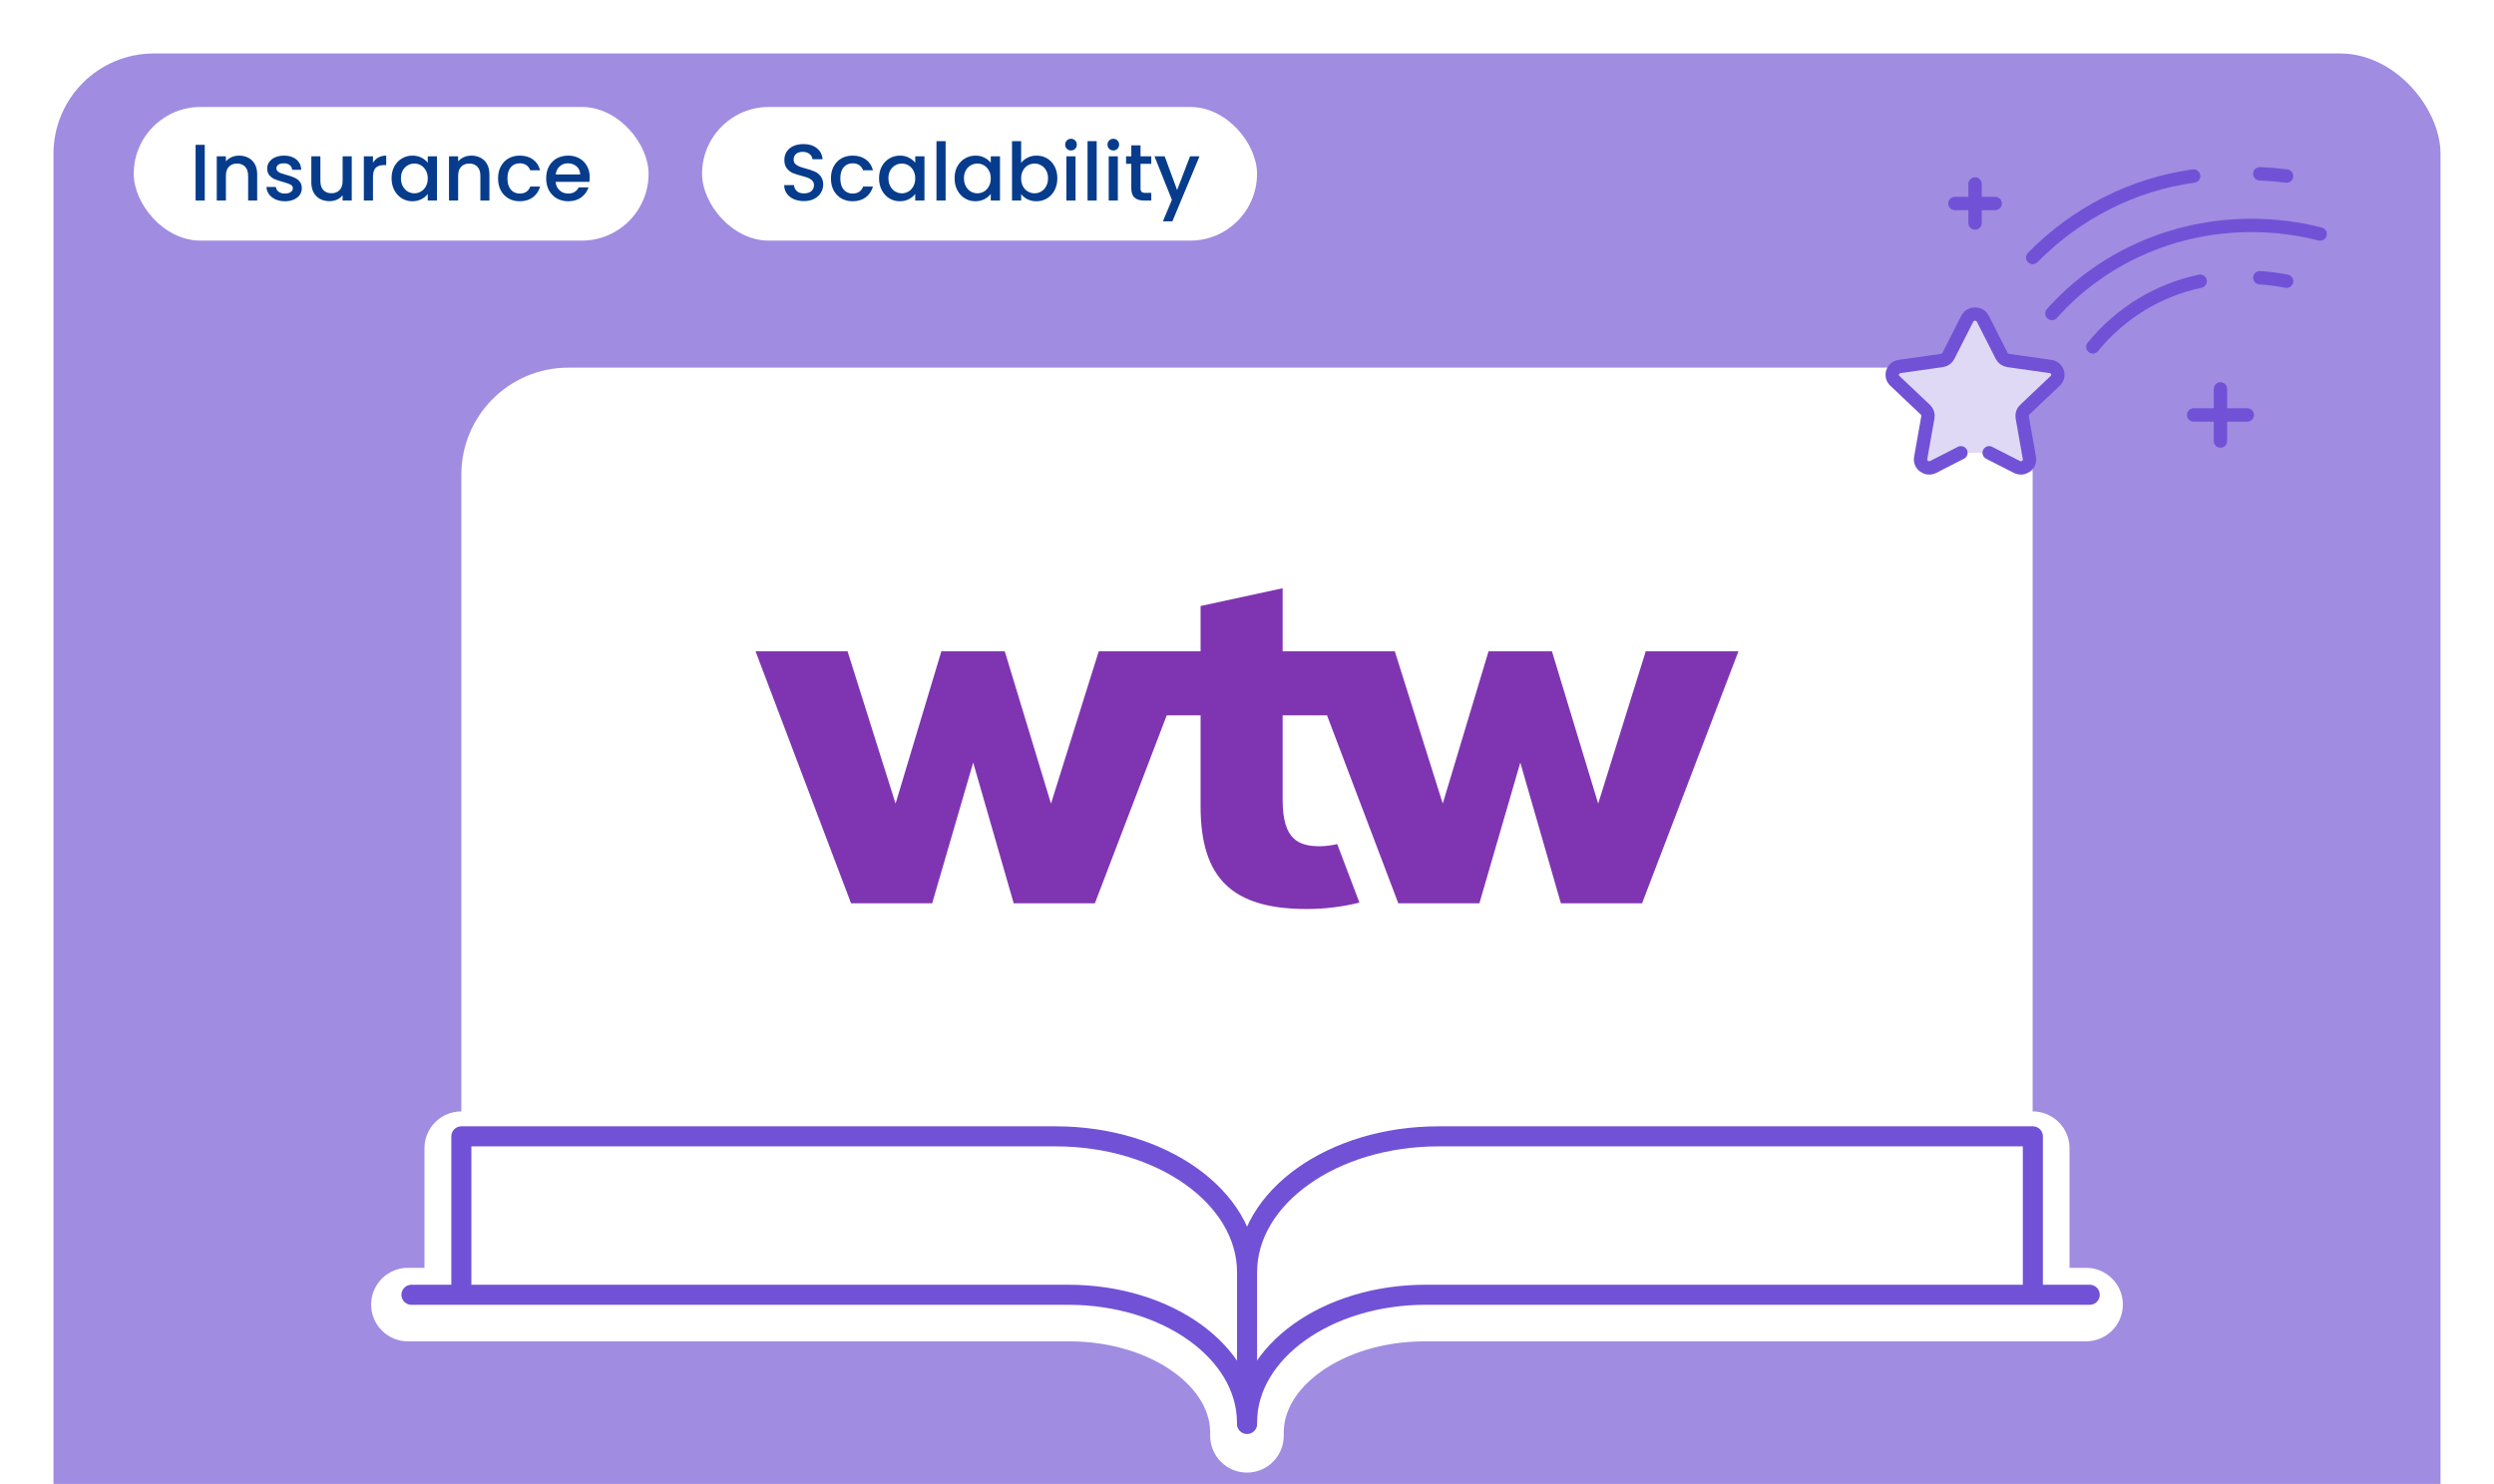 <?xml version="1.0" encoding="UTF-8"?> <svg xmlns="http://www.w3.org/2000/svg" width="373" height="222" viewBox="0 0 373 222" fill="none"><g clip-path="url(#clip0_1_364)"><rect width="373" height="222" fill="white"></rect><rect x="8" y="8" width="357" height="243" rx="15" fill="#A08CE1"></rect><g filter="url(#filter0_d_1_364)"><path d="M69 72C69 63.163 76.163 56 85 56H288C296.837 56 304 63.163 304 72V188H69V72Z" fill="white"></path></g><path d="M68 195.014V172C96.71 172.178 156.471 172.535 165.828 172.535C178.588 175.746 182.31 183.239 185.5 189.127C186.776 180.135 201.273 173.962 208.362 172H303V195.549C275.353 195.371 217.507 195.228 207.299 196.085C194.618 197.148 188.238 206.141 185.55 209.93L185.5 210C185.075 202.721 169.373 196.977 161.575 195.014H68Z" fill="white"></path><g filter="url(#filter1_d_1_364)"><path fill-rule="evenodd" clip-rule="evenodd" d="M68.984 167.272C67.603 167.272 66.484 168.391 66.484 169.772V190.669H61.006C59.625 190.669 58.506 191.788 58.506 193.169C58.506 194.55 59.625 195.669 61.006 195.669H159.887C166.769 195.669 172.897 197.68 177.241 200.805C181.54 203.898 183.94 207.942 183.994 212.167V212.803C183.994 214.184 185.113 215.303 186.494 215.303C187.874 215.303 188.994 214.184 188.994 212.803V212.38C188.994 212.358 188.995 212.335 188.995 212.312C188.995 208.035 191.4 203.933 195.748 200.805C200.092 197.68 206.22 195.669 213.102 195.669H311.994C313.375 195.669 314.494 194.55 314.494 193.169C314.494 191.788 313.375 190.669 311.994 190.669H306.516V169.772C306.516 168.391 305.397 167.272 304.016 167.272H215.114C206.752 167.272 199.077 169.677 193.428 173.694C190.548 175.741 188.151 178.246 186.494 181.091C184.836 178.246 182.439 175.741 179.56 173.694C173.91 169.677 166.235 167.272 157.874 167.272H68.984Z" fill="white"></path><path d="M66.484 190.669V193.669C68.14 193.669 69.484 192.326 69.484 190.669H66.484ZM177.241 200.805L178.993 198.37V198.37L177.241 200.805ZM183.994 212.167H186.994C186.994 212.155 186.994 212.142 186.993 212.129L183.994 212.167ZM188.994 212.38L185.995 212.3C185.994 212.327 185.994 212.353 185.994 212.38H188.994ZM195.748 200.805L193.996 198.37V198.37L195.748 200.805ZM306.516 190.669H303.516C303.516 192.326 304.859 193.669 306.516 193.669V190.669ZM193.428 173.694L191.689 171.249L191.689 171.249L193.428 173.694ZM186.494 181.091L183.901 182.601C184.439 183.524 185.426 184.091 186.494 184.091C187.561 184.091 188.549 183.524 189.086 182.601L186.494 181.091ZM179.56 173.694L177.821 176.139V176.139L179.56 173.694ZM69.484 169.772C69.484 170.048 69.26 170.272 68.984 170.272V164.272C65.946 164.272 63.483 166.734 63.483 169.772H69.484ZM69.484 190.669V169.772H63.483V190.669H69.484ZM61.006 193.669H66.484V187.669H61.006V193.669ZM61.506 193.169C61.506 193.445 61.282 193.669 61.006 193.669V187.669C57.968 187.669 55.506 190.131 55.506 193.169H61.506ZM61.006 192.669C61.282 192.669 61.506 192.893 61.506 193.169H55.506C55.506 196.206 57.968 198.669 61.006 198.669V192.669ZM159.887 192.669H61.006V198.669H159.887V192.669ZM178.993 198.37C174.084 194.838 167.328 192.669 159.887 192.669V198.669C166.211 198.669 171.71 200.521 175.489 203.24L178.993 198.37ZM186.993 212.129C186.925 206.715 183.85 201.864 178.993 198.37L175.489 203.24C179.231 205.932 180.955 209.169 180.994 212.205L186.993 212.129ZM186.994 212.803V212.167H180.994V212.803H186.994ZM186.494 212.303C186.77 212.303 186.994 212.527 186.994 212.803H180.994C180.994 215.84 183.456 218.303 186.494 218.303V212.303ZM185.994 212.803C185.994 212.527 186.218 212.303 186.494 212.303V218.303C189.531 218.303 191.994 215.84 191.994 212.803H185.994ZM185.994 212.38V212.803H191.994V212.38H185.994ZM185.995 212.312C185.995 212.308 185.995 212.304 185.995 212.3L191.993 212.461C191.994 212.411 191.995 212.362 191.995 212.312H185.995ZM193.996 198.37C189.084 201.904 185.995 206.827 185.995 212.312H191.995C191.995 209.242 193.716 205.963 197.5 203.24L193.996 198.37ZM213.102 192.669C205.662 192.669 198.905 194.838 193.996 198.37L197.5 203.24C201.279 200.521 206.778 198.669 213.102 198.669V192.669ZM311.994 192.669H213.102V198.669H311.994V192.669ZM311.494 193.169C311.494 192.893 311.718 192.669 311.994 192.669V198.669C315.031 198.669 317.494 196.206 317.494 193.169H311.494ZM311.994 193.669C311.718 193.669 311.494 193.445 311.494 193.169H317.494C317.494 190.131 315.031 187.669 311.994 187.669V193.669ZM306.516 193.669H311.994V187.669H306.516V193.669ZM303.516 169.772V190.669H309.516V169.772H303.516ZM304.016 170.272C303.74 170.272 303.516 170.048 303.516 169.772H309.516C309.516 166.734 307.054 164.272 304.016 164.272V170.272ZM215.114 170.272H304.016V164.272H215.114V170.272ZM195.166 176.139C200.251 172.524 207.302 170.272 215.114 170.272V164.272C206.202 164.272 197.903 166.831 191.689 171.249L195.166 176.139ZM189.086 182.601C190.497 180.178 192.58 177.977 195.166 176.139L191.689 171.249C188.516 173.505 185.804 176.314 183.901 179.581L189.086 182.601ZM177.821 176.139C180.407 177.977 182.49 180.178 183.901 182.601L189.086 179.581C187.183 176.314 184.472 173.505 181.298 171.249L177.821 176.139ZM157.874 170.272C165.685 170.272 172.736 172.524 177.821 176.139L181.298 171.249C175.084 166.831 166.785 164.272 157.874 164.272V170.272ZM68.984 170.272H157.874V164.272H68.984V170.272Z" fill="white"></path></g><path d="M69 192.684V170H157.89C173.696 170 186.51 179.11 186.51 190.347M186.51 190.347V213.031M186.51 190.347C186.51 179.11 199.324 170 215.13 170H304.032V192.684" stroke="#7152D6" stroke-width="3" stroke-miterlimit="10" stroke-linecap="round" stroke-linejoin="round"></path><path d="M312.538 193.7H213.221C198.462 193.7 186.498 202.27 186.498 212.84C186.498 202.27 174.534 193.7 159.776 193.7H61.538" stroke="#7152D6" stroke-width="3" stroke-miterlimit="10" stroke-linecap="round" stroke-linejoin="round"></path><g clip-path="url(#clip1_1_364)"><path d="M260 97.437L245.585 135.136H233.445L227.375 114.083L221.258 135.136H209.129L198.469 107.018H191.83V119.68C191.83 125.622 194.201 126.602 197.444 126.602C198.304 126.584 199.159 126.475 199.996 126.275L203.315 135.03C200.729 135.672 198.077 135.994 195.415 135.99C184.3 135.99 179.558 131.392 179.558 120.63V107.018H174.493L163.748 135.136H151.609L145.549 114.083L139.413 135.136H127.283L113 97.437H126.761L133.94 120.218L140.788 97.437H150.272L157.185 120.218L164.327 97.437H179.558V90.659L191.83 88V97.437H208.607L215.777 120.218L222.624 97.437H232.108L239.022 120.218L246.135 97.437H260Z" fill="#7F35B2"></path></g><rect x="20" y="16" width="77" height="20" rx="10" fill="white"></rect><path d="M30.622 21.66V30H29.253V21.66H30.622ZM35.754 23.28C36.274 23.28 36.738 23.388 37.146 23.604C37.562 23.82 37.886 24.14 38.118 24.564C38.35 24.988 38.466 25.5 38.466 26.1V30H37.11V26.304C37.11 25.712 36.962 25.26 36.666 24.948C36.37 24.628 35.966 24.468 35.454 24.468C34.942 24.468 34.534 24.628 34.23 24.948C33.934 25.26 33.786 25.712 33.786 26.304V30H32.418V23.388H33.786V24.144C34.01 23.872 34.294 23.66 34.638 23.508C34.99 23.356 35.362 23.28 35.754 23.28ZM42.611 30.108C42.09 30.108 41.623 30.016 41.206 29.832C40.798 29.64 40.474 29.384 40.234 29.064C39.995 28.736 39.867 28.372 39.85 27.972H41.267C41.291 28.252 41.422 28.488 41.663 28.68C41.91 28.864 42.218 28.956 42.587 28.956C42.971 28.956 43.267 28.884 43.474 28.74C43.691 28.588 43.798 28.396 43.798 28.164C43.798 27.916 43.678 27.732 43.438 27.612C43.206 27.492 42.834 27.36 42.322 27.216C41.827 27.08 41.422 26.948 41.111 26.82C40.798 26.692 40.526 26.496 40.294 26.232C40.071 25.968 39.959 25.62 39.959 25.188C39.959 24.836 40.062 24.516 40.27 24.228C40.478 23.932 40.775 23.7 41.158 23.532C41.55 23.364 41.998 23.28 42.502 23.28C43.255 23.28 43.858 23.472 44.315 23.856C44.779 24.232 45.026 24.748 45.059 25.404H43.691C43.666 25.108 43.547 24.872 43.331 24.696C43.114 24.52 42.822 24.432 42.455 24.432C42.094 24.432 41.819 24.5 41.627 24.636C41.434 24.772 41.339 24.952 41.339 25.176C41.339 25.352 41.403 25.5 41.531 25.62C41.658 25.74 41.815 25.836 41.998 25.908C42.182 25.972 42.455 26.056 42.815 26.16C43.294 26.288 43.687 26.42 43.99 26.556C44.303 26.684 44.571 26.876 44.794 27.132C45.019 27.388 45.135 27.728 45.142 28.152C45.142 28.528 45.038 28.864 44.831 29.16C44.623 29.456 44.327 29.688 43.943 29.856C43.566 30.024 43.123 30.108 42.611 30.108ZM52.609 23.388V30H51.241V29.22C51.025 29.492 50.741 29.708 50.389 29.868C50.045 30.02 49.677 30.096 49.285 30.096C48.765 30.096 48.297 29.988 47.881 29.772C47.473 29.556 47.149 29.236 46.909 28.812C46.677 28.388 46.561 27.876 46.561 27.276V23.388H47.917V27.072C47.917 27.664 48.065 28.12 48.361 28.44C48.657 28.752 49.061 28.908 49.573 28.908C50.085 28.908 50.489 28.752 50.785 28.44C51.089 28.12 51.241 27.664 51.241 27.072V23.388H52.609ZM55.782 24.348C55.982 24.012 56.246 23.752 56.574 23.568C56.91 23.376 57.306 23.28 57.762 23.28V24.696H57.414C56.878 24.696 56.47 24.832 56.19 25.104C55.918 25.376 55.782 25.848 55.782 26.52V30H54.414V23.388H55.782V24.348ZM58.563 26.664C58.563 26 58.699 25.412 58.971 24.9C59.251 24.388 59.627 23.992 60.099 23.712C60.579 23.424 61.107 23.28 61.683 23.28C62.203 23.28 62.655 23.384 63.039 23.592C63.431 23.792 63.743 24.044 63.975 24.348V23.388H65.355V30H63.975V29.016C63.743 29.328 63.427 29.588 63.027 29.796C62.627 30.004 62.171 30.108 61.659 30.108C61.091 30.108 60.571 29.964 60.099 29.676C59.627 29.38 59.251 28.972 58.971 28.452C58.699 27.924 58.563 27.328 58.563 26.664ZM63.975 26.688C63.975 26.232 63.879 25.836 63.687 25.5C63.503 25.164 63.259 24.908 62.955 24.732C62.651 24.556 62.323 24.468 61.971 24.468C61.619 24.468 61.291 24.556 60.987 24.732C60.683 24.9 60.435 25.152 60.243 25.488C60.059 25.816 59.967 26.208 59.967 26.664C59.967 27.12 60.059 27.52 60.243 27.864C60.435 28.208 60.683 28.472 60.987 28.656C61.299 28.832 61.627 28.92 61.971 28.92C62.323 28.92 62.651 28.832 62.955 28.656C63.259 28.48 63.503 28.224 63.687 27.888C63.879 27.544 63.975 27.144 63.975 26.688ZM70.488 23.28C71.008 23.28 71.472 23.388 71.88 23.604C72.296 23.82 72.62 24.14 72.852 24.564C73.084 24.988 73.2 25.5 73.2 26.1V30H71.844V26.304C71.844 25.712 71.696 25.26 71.4 24.948C71.104 24.628 70.7 24.468 70.188 24.468C69.676 24.468 69.268 24.628 68.964 24.948C68.668 25.26 68.52 25.712 68.52 26.304V30H67.152V23.388H68.52V24.144C68.744 23.872 69.028 23.66 69.372 23.508C69.724 23.356 70.096 23.28 70.488 23.28ZM74.489 26.688C74.489 26.008 74.625 25.412 74.897 24.9C75.177 24.38 75.561 23.98 76.049 23.7C76.537 23.42 77.097 23.28 77.729 23.28C78.529 23.28 79.189 23.472 79.709 23.856C80.237 24.232 80.593 24.772 80.777 25.476H79.301C79.181 25.148 78.989 24.892 78.725 24.708C78.461 24.524 78.129 24.432 77.729 24.432C77.169 24.432 76.721 24.632 76.385 25.032C76.057 25.424 75.893 25.976 75.893 26.688C75.893 27.4 76.057 27.956 76.385 28.356C76.721 28.756 77.169 28.956 77.729 28.956C78.521 28.956 79.045 28.608 79.301 27.912H80.777C80.585 28.584 80.225 29.12 79.697 29.52C79.169 29.912 78.513 30.108 77.729 30.108C77.097 30.108 76.537 29.968 76.049 29.688C75.561 29.4 75.177 29 74.897 28.488C74.625 27.968 74.489 27.368 74.489 26.688ZM88.2 26.532C88.2 26.78 88.184 27.004 88.152 27.204H83.1C83.14 27.732 83.336 28.156 83.688 28.476C84.04 28.796 84.472 28.956 84.984 28.956C85.72 28.956 86.24 28.648 86.544 28.032H88.02C87.82 28.64 87.456 29.14 86.928 29.532C86.408 29.916 85.76 30.108 84.984 30.108C84.352 30.108 83.784 29.968 83.28 29.688C82.784 29.4 82.392 29 82.104 28.488C81.824 27.968 81.684 27.368 81.684 26.688C81.684 26.008 81.82 25.412 82.092 24.9C82.372 24.38 82.76 23.98 83.256 23.7C83.76 23.42 84.336 23.28 84.984 23.28C85.608 23.28 86.164 23.416 86.652 23.688C87.14 23.96 87.52 24.344 87.792 24.84C88.064 25.328 88.2 25.892 88.2 26.532ZM86.772 26.1C86.764 25.596 86.584 25.192 86.232 24.888C85.88 24.584 85.444 24.432 84.924 24.432C84.452 24.432 84.048 24.584 83.712 24.888C83.376 25.184 83.176 25.588 83.112 26.1H86.772Z" fill="#073C8C"></path><rect x="105" y="16" width="83" height="20" rx="10" fill="white"></rect><path d="M120.236 30.084C119.676 30.084 119.172 29.988 118.724 29.796C118.276 29.596 117.924 29.316 117.668 28.956C117.412 28.596 117.284 28.176 117.284 27.696H118.748C118.78 28.056 118.92 28.352 119.168 28.584C119.424 28.816 119.78 28.932 120.236 28.932C120.708 28.932 121.076 28.82 121.34 28.596C121.604 28.364 121.736 28.068 121.736 27.708C121.736 27.428 121.652 27.2 121.484 27.024C121.324 26.848 121.12 26.712 120.872 26.616C120.632 26.52 120.296 26.416 119.864 26.304C119.32 26.16 118.876 26.016 118.532 25.872C118.196 25.72 117.908 25.488 117.668 25.176C117.428 24.864 117.308 24.448 117.308 23.928C117.308 23.448 117.428 23.028 117.668 22.668C117.908 22.308 118.244 22.032 118.676 21.84C119.108 21.648 119.608 21.552 120.176 21.552C120.984 21.552 121.644 21.756 122.156 22.164C122.676 22.564 122.964 23.116 123.02 23.82H121.508C121.484 23.516 121.34 23.256 121.076 23.04C120.812 22.824 120.464 22.716 120.032 22.716C119.64 22.716 119.32 22.816 119.072 23.016C118.824 23.216 118.7 23.504 118.7 23.88C118.7 24.136 118.776 24.348 118.928 24.516C119.088 24.676 119.288 24.804 119.528 24.9C119.768 24.996 120.096 25.1 120.512 25.212C121.064 25.364 121.512 25.516 121.856 25.668C122.208 25.82 122.504 26.056 122.744 26.376C122.992 26.688 123.116 27.108 123.116 27.636C123.116 28.06 123 28.46 122.768 28.836C122.544 29.212 122.212 29.516 121.772 29.748C121.34 29.972 120.828 30.084 120.236 30.084ZM124.274 26.688C124.274 26.008 124.41 25.412 124.682 24.9C124.962 24.38 125.346 23.98 125.834 23.7C126.322 23.42 126.882 23.28 127.514 23.28C128.314 23.28 128.974 23.472 129.494 23.856C130.022 24.232 130.378 24.772 130.562 25.476H129.086C128.966 25.148 128.774 24.892 128.51 24.708C128.246 24.524 127.914 24.432 127.514 24.432C126.954 24.432 126.506 24.632 126.17 25.032C125.842 25.424 125.678 25.976 125.678 26.688C125.678 27.4 125.842 27.956 126.17 28.356C126.506 28.756 126.954 28.956 127.514 28.956C128.306 28.956 128.83 28.608 129.086 27.912H130.562C130.37 28.584 130.01 29.12 129.482 29.52C128.954 29.912 128.298 30.108 127.514 30.108C126.882 30.108 126.322 29.968 125.834 29.688C125.346 29.4 124.962 29 124.682 28.488C124.41 27.968 124.274 27.368 124.274 26.688ZM131.469 26.664C131.469 26 131.605 25.412 131.877 24.9C132.157 24.388 132.533 23.992 133.005 23.712C133.485 23.424 134.013 23.28 134.589 23.28C135.109 23.28 135.561 23.384 135.945 23.592C136.337 23.792 136.649 24.044 136.881 24.348V23.388H138.261V30H136.881V29.016C136.649 29.328 136.333 29.588 135.933 29.796C135.533 30.004 135.077 30.108 134.565 30.108C133.997 30.108 133.477 29.964 133.005 29.676C132.533 29.38 132.157 28.972 131.877 28.452C131.605 27.924 131.469 27.328 131.469 26.664ZM136.881 26.688C136.881 26.232 136.785 25.836 136.593 25.5C136.409 25.164 136.165 24.908 135.861 24.732C135.557 24.556 135.229 24.468 134.877 24.468C134.525 24.468 134.197 24.556 133.893 24.732C133.589 24.9 133.341 25.152 133.149 25.488C132.965 25.816 132.873 26.208 132.873 26.664C132.873 27.12 132.965 27.52 133.149 27.864C133.341 28.208 133.589 28.472 133.893 28.656C134.205 28.832 134.533 28.92 134.877 28.92C135.229 28.92 135.557 28.832 135.861 28.656C136.165 28.48 136.409 28.224 136.593 27.888C136.785 27.544 136.881 27.144 136.881 26.688ZM141.426 21.12V30H140.058V21.12H141.426ZM142.766 26.664C142.766 26 142.902 25.412 143.174 24.9C143.454 24.388 143.83 23.992 144.302 23.712C144.782 23.424 145.31 23.28 145.886 23.28C146.406 23.28 146.858 23.384 147.242 23.592C147.634 23.792 147.946 24.044 148.178 24.348V23.388H149.558V30H148.178V29.016C147.946 29.328 147.63 29.588 147.23 29.796C146.83 30.004 146.374 30.108 145.862 30.108C145.294 30.108 144.774 29.964 144.302 29.676C143.83 29.38 143.454 28.972 143.174 28.452C142.902 27.924 142.766 27.328 142.766 26.664ZM148.178 26.688C148.178 26.232 148.082 25.836 147.89 25.5C147.706 25.164 147.462 24.908 147.158 24.732C146.854 24.556 146.526 24.468 146.174 24.468C145.822 24.468 145.494 24.556 145.19 24.732C144.886 24.9 144.638 25.152 144.446 25.488C144.262 25.816 144.17 26.208 144.17 26.664C144.17 27.12 144.262 27.52 144.446 27.864C144.638 28.208 144.886 28.472 145.19 28.656C145.502 28.832 145.83 28.92 146.174 28.92C146.526 28.92 146.854 28.832 147.158 28.656C147.462 28.48 147.706 28.224 147.89 27.888C148.082 27.544 148.178 27.144 148.178 26.688ZM152.723 24.372C152.955 24.052 153.271 23.792 153.671 23.592C154.079 23.384 154.531 23.28 155.027 23.28C155.611 23.28 156.139 23.42 156.611 23.7C157.083 23.98 157.455 24.38 157.727 24.9C157.999 25.412 158.135 26 158.135 26.664C158.135 27.328 157.999 27.924 157.727 28.452C157.455 28.972 157.079 29.38 156.599 29.676C156.127 29.964 155.603 30.108 155.027 30.108C154.515 30.108 154.059 30.008 153.659 29.808C153.267 29.608 152.955 29.352 152.723 29.04V30H151.355V21.12H152.723V24.372ZM156.743 26.664C156.743 26.208 156.647 25.816 156.455 25.488C156.271 25.152 156.023 24.9 155.711 24.732C155.407 24.556 155.079 24.468 154.727 24.468C154.383 24.468 154.055 24.556 153.743 24.732C153.439 24.908 153.191 25.164 152.999 25.5C152.815 25.836 152.723 26.232 152.723 26.688C152.723 27.144 152.815 27.544 152.999 27.888C153.191 28.224 153.439 28.48 153.743 28.656C154.055 28.832 154.383 28.92 154.727 28.92C155.079 28.92 155.407 28.832 155.711 28.656C156.023 28.472 156.271 28.208 156.455 27.864C156.647 27.52 156.743 27.12 156.743 26.664ZM160.184 22.512C159.936 22.512 159.728 22.428 159.56 22.26C159.392 22.092 159.308 21.884 159.308 21.636C159.308 21.388 159.392 21.18 159.56 21.012C159.728 20.844 159.936 20.76 160.184 20.76C160.424 20.76 160.628 20.844 160.796 21.012C160.964 21.18 161.048 21.388 161.048 21.636C161.048 21.884 160.964 22.092 160.796 22.26C160.628 22.428 160.424 22.512 160.184 22.512ZM160.856 23.388V30H159.488V23.388H160.856ZM164.02 21.12V30H162.652V21.12H164.02ZM166.512 22.512C166.264 22.512 166.056 22.428 165.888 22.26C165.72 22.092 165.636 21.884 165.636 21.636C165.636 21.388 165.72 21.18 165.888 21.012C166.056 20.844 166.264 20.76 166.512 20.76C166.752 20.76 166.956 20.844 167.124 21.012C167.292 21.18 167.376 21.388 167.376 21.636C167.376 21.884 167.292 22.092 167.124 22.26C166.956 22.428 166.752 22.512 166.512 22.512ZM167.184 23.388V30H165.816V23.388H167.184ZM170.576 24.504V28.164C170.576 28.412 170.632 28.592 170.744 28.704C170.864 28.808 171.064 28.86 171.344 28.86H172.184V30H171.104C170.488 30 170.016 29.856 169.688 29.568C169.36 29.28 169.196 28.812 169.196 28.164V24.504H168.416V23.388H169.196V21.744H170.576V23.388H172.184V24.504H170.576ZM179.397 23.388L175.341 33.108H173.925L175.269 29.892L172.665 23.388H174.189L176.049 28.428L177.981 23.388H179.397Z" fill="#073C8C"></path><path d="M304.012 38.519C310.596 31.836 319.021 27.579 328.08 26.337" stroke="#7152D6" stroke-width="2" stroke-miterlimit="10" stroke-linecap="round" stroke-linejoin="round"></path><path d="M337.972 26C339.316 26.056 340.654 26.168 341.983 26.336" stroke="#7152D6" stroke-width="2" stroke-miterlimit="10" stroke-linecap="round" stroke-linejoin="round"></path><path d="M341.983 42.069C340.664 41.81 339.324 41.638 337.972 41.551" stroke="#7152D6" stroke-width="2" stroke-miterlimit="10" stroke-linecap="round" stroke-linejoin="round"></path><path d="M329.052 42.073C322.832 43.373 317.174 46.794 313.007 51.891" stroke="#7152D6" stroke-width="2" stroke-miterlimit="10" stroke-linecap="round" stroke-linejoin="round"></path><path d="M306.887 46.898C314.037 38.843 324.758 33.723 336.744 33.723C340.293 33.723 343.732 34.172 347 35.013" stroke="#7152D6" stroke-width="2" stroke-miterlimit="10" stroke-linecap="round" stroke-linejoin="round"></path><path d="M332.091 58.179V65.975" stroke="#7152D6" stroke-width="2" stroke-miterlimit="10" stroke-linecap="round" stroke-linejoin="round"></path><path d="M328.08 62.077H336.103" stroke="#7152D6" stroke-width="2" stroke-miterlimit="10" stroke-linecap="round" stroke-linejoin="round"></path><path d="M292.378 30.444H298.395" stroke="#7152D6" stroke-width="2" stroke-miterlimit="10" stroke-linecap="round" stroke-linejoin="round"></path><path d="M295.386 27.52V33.367" stroke="#7152D6" stroke-width="2" stroke-miterlimit="10" stroke-linecap="round" stroke-linejoin="round"></path><path d="M297.496 67.738L301.636 69.852C302.587 70.338 303.699 69.553 303.517 68.524L302.439 62.415C302.367 62.006 302.506 61.589 302.812 61.3L307.379 56.973C308.149 56.244 307.724 54.974 306.661 54.824L300.348 53.932C299.926 53.873 299.561 53.615 299.372 53.243L296.549 47.684C296.073 46.748 294.699 46.748 294.223 47.684L291.4 53.243C291.212 53.615 290.846 53.873 290.424 53.932L284.112 54.824C283.048 54.974 282.623 56.244 283.393 56.973L287.961 61.3C288.266 61.589 288.406 62.006 288.334 62.415L287.255 68.524C287.074 69.553 288.186 70.338 289.137 69.852L293.276 67.738" fill="#E0D9F5"></path><path d="M297.496 67.738L301.636 69.852C302.587 70.338 303.699 69.553 303.517 68.524L302.439 62.415C302.367 62.006 302.506 61.589 302.812 61.3L307.379 56.973C308.149 56.244 307.724 54.974 306.661 54.824L300.348 53.932C299.926 53.873 299.561 53.615 299.372 53.243L296.549 47.684C296.073 46.748 294.699 46.748 294.223 47.684L291.4 53.243C291.212 53.615 290.846 53.873 290.424 53.932L284.112 54.824C283.048 54.974 282.623 56.244 283.393 56.973L287.961 61.3C288.266 61.589 288.406 62.006 288.334 62.415L287.255 68.524C287.074 69.553 288.186 70.338 289.137 69.852L293.276 67.738" stroke="#7152D6" stroke-width="2" stroke-miterlimit="10" stroke-linecap="round" stroke-linejoin="round"></path></g><defs><filter id="filter0_d_1_364" x="65" y="51" width="243" height="140" filterUnits="userSpaceOnUse" color-interpolation-filters="sRGB"><feFlood flood-opacity="0" result="BackgroundImageFix"></feFlood><feColorMatrix in="SourceAlpha" type="matrix" values="0 0 0 0 0 0 0 0 0 0 0 0 0 0 0 0 0 0 127 0" result="hardAlpha"></feColorMatrix><feOffset dy="-1"></feOffset><feGaussianBlur stdDeviation="2"></feGaussianBlur><feComposite in2="hardAlpha" operator="out"></feComposite><feColorMatrix type="matrix" values="0 0 0 0 0.329 0 0 0 0 0.329 0 0 0 0 0.329 0 0 0 0.16 0"></feColorMatrix><feBlend mode="normal" in2="BackgroundImageFix" result="effect1_dropShadow_1_364"></feBlend><feBlend mode="normal" in="SourceGraphic" in2="effect1_dropShadow_1_364" result="shape"></feBlend></filter><filter id="filter1_d_1_364" x="51.506" y="162.272" width="269.988" height="62.031" filterUnits="userSpaceOnUse" color-interpolation-filters="sRGB"><feFlood flood-opacity="0" result="BackgroundImageFix"></feFlood><feColorMatrix in="SourceAlpha" type="matrix" values="0 0 0 0 0 0 0 0 0 0 0 0 0 0 0 0 0 0 127 0" result="hardAlpha"></feColorMatrix><feOffset dy="2"></feOffset><feGaussianBlur stdDeviation="2"></feGaussianBlur><feComposite in2="hardAlpha" operator="out"></feComposite><feColorMatrix type="matrix" values="0 0 0 0 0.329 0 0 0 0 0.329 0 0 0 0 0.329 0 0 0 0.16 0"></feColorMatrix><feBlend mode="normal" in2="BackgroundImageFix" result="effect1_dropShadow_1_364"></feBlend><feBlend mode="normal" in="SourceGraphic" in2="effect1_dropShadow_1_364" result="shape"></feBlend></filter><clipPath id="clip0_1_364"><rect width="373" height="222" fill="white"></rect></clipPath><clipPath id="clip1_1_364"><rect width="147" height="48" fill="white" transform="translate(113 88)"></rect></clipPath></defs></svg> 